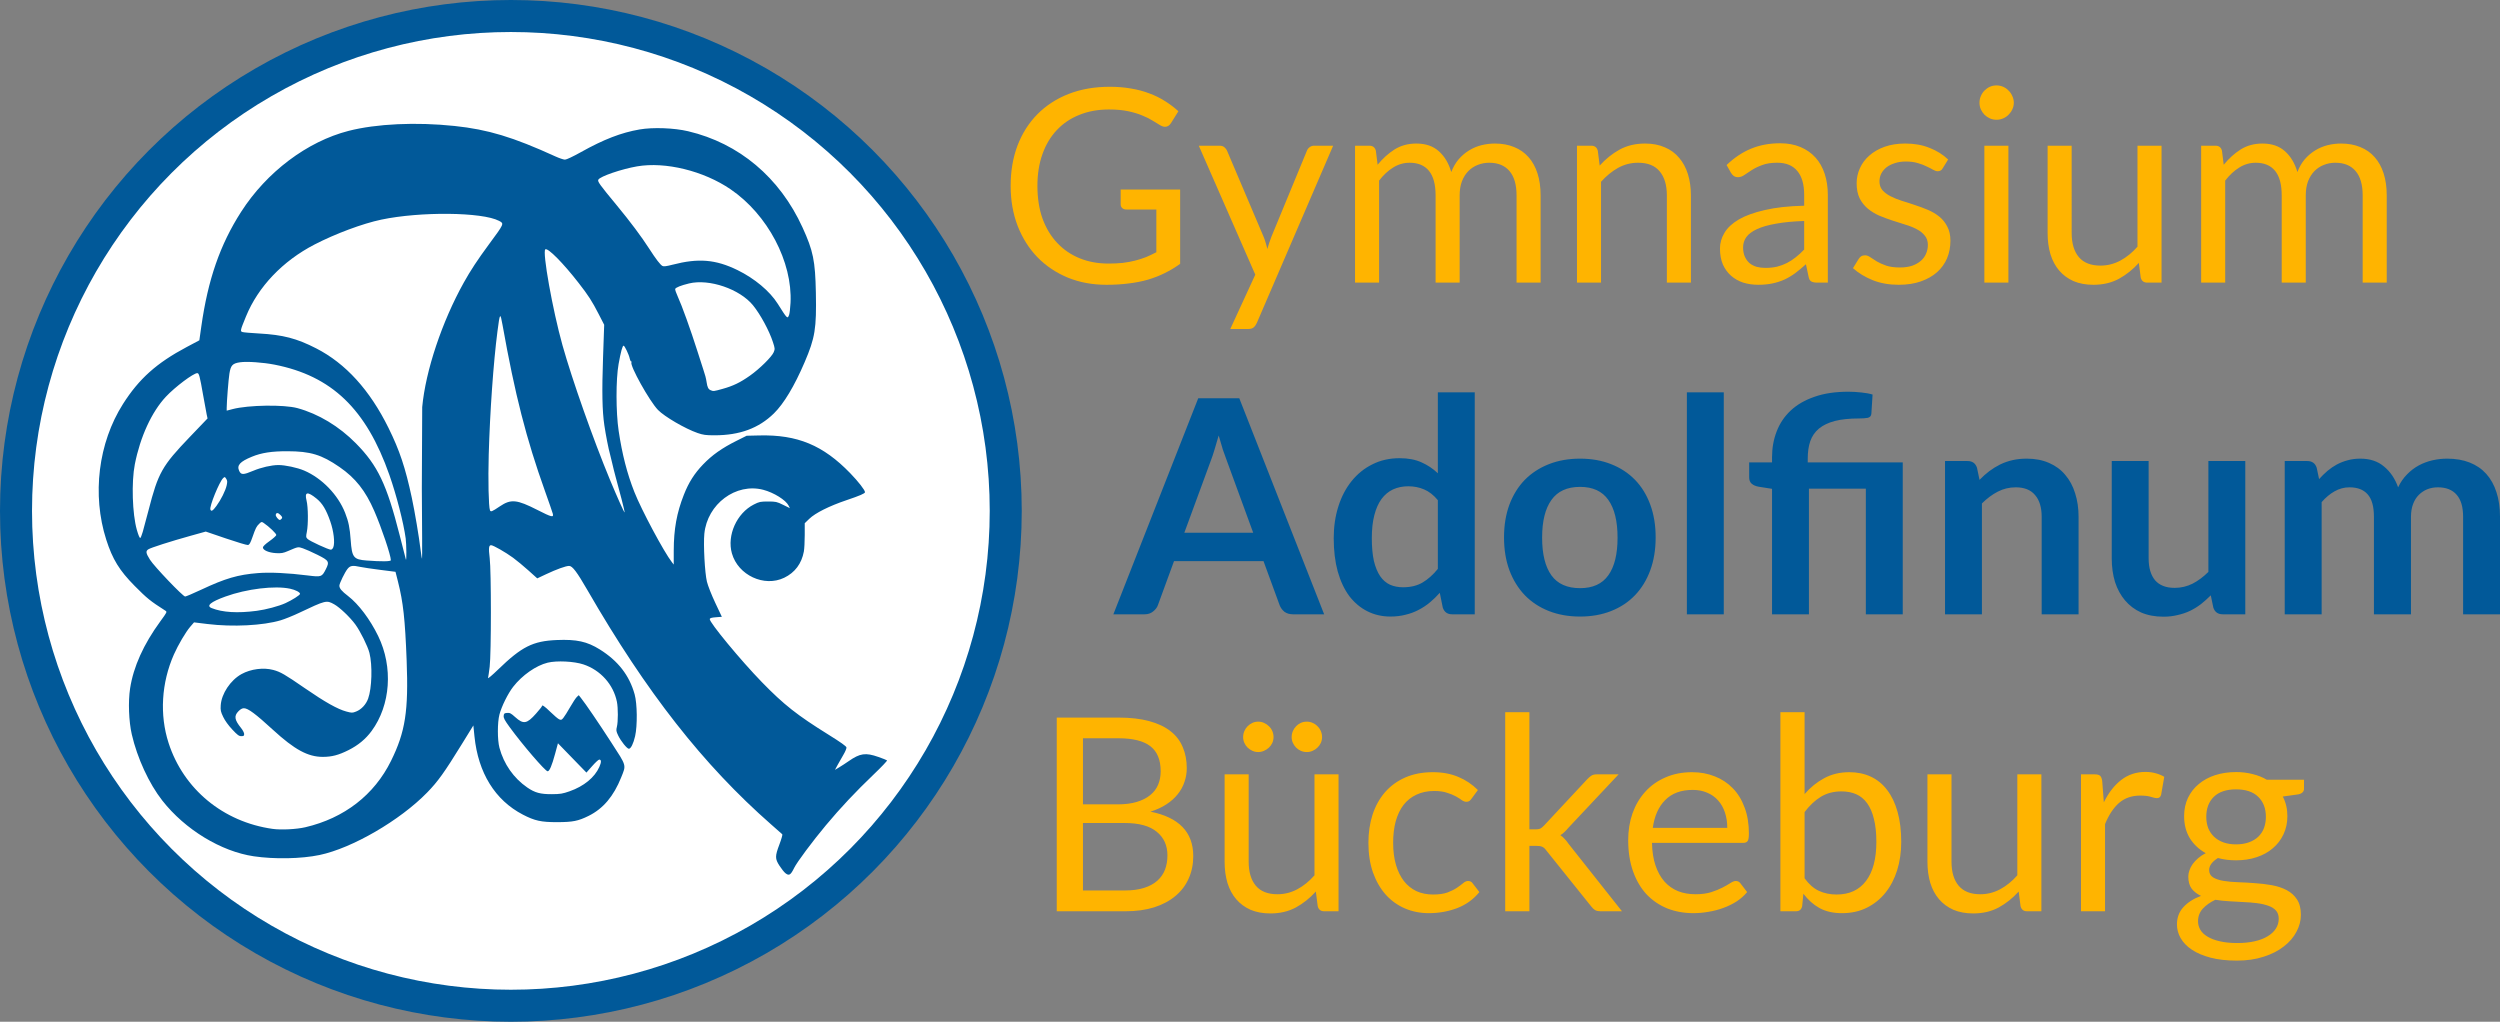 <?xml version="1.0" encoding="UTF-8" standalone="no"?>
<svg
   xmlns:dc="http://purl.org/dc/elements/1.1/"
   xmlns:cc="http://creativecommons.org/ns#"
   xmlns:rdf="http://www.w3.org/1999/02/22-rdf-syntax-ns#"
   xmlns:svg="http://www.w3.org/2000/svg"
   xmlns="http://www.w3.org/2000/svg"
   xmlns:xlink="http://www.w3.org/1999/xlink"
   xmlns:sodipodi="http://sodipodi.sourceforge.net/DTD/sodipodi-0.dtd"
   xmlns:inkscape="http://www.inkscape.org/namespaces/inkscape"
   width="2342.869"
   height="957.526"
   version="1.1"
   id="svg26"
   sodipodi:docname="logo_adolfinum_variante.svg"
   inkscape:version="1.0.2-2 (e86c870879, 2021-01-15)">
  <rect width="100%" height="100%" fill="#808080" stroke="none"/>
  <sodipodi:namedview
     pagecolor="#ffffff"
     bordercolor="#666666"
     borderopacity="1"
     objecttolerance="10"
     gridtolerance="10"
     guidetolerance="10"
     inkscape:pageopacity="0"
     inkscape:pageshadow="2"
     inkscape:window-width="1600"
     inkscape:window-height="847"
     id="namedview28"
     showgrid="false"
     inkscape:zoom="0.17727627"
     inkscape:cx="1102.7822"
     inkscape:cy="492.23054"
     inkscape:window-x="-8"
     inkscape:window-y="-8"
     inkscape:window-maximized="1"
     inkscape:current-layer="svg26"
     fit-margin-top="0"
     fit-margin-left="0"
     fit-margin-right="0"
     fit-margin-bottom="0"
     inkscape:document-rotation="0" />
  <defs
     id="defs6">
    <filter
       id="A"
       x="-0.008"
       width="1.015"
       y="-0.008"
       height="1.015"
       color-interpolation-filters="sRGB">
      <feGaussianBlur
         stdDeviation="3.36"
         id="feGaussianBlur2" />
    </filter>
    <path
       id="B"
       d="M 1418.225,293.486 V 165.173 h 13.427 q 4.813,0 6.08,4.687 l 1.647,13.173 q 7.093,-8.74 15.833,-14.313 8.867,-5.573 20.52,-5.573 13.047,0 21.027,7.22 8.107,7.22 11.653,19.507 2.66,-6.967 6.967,-12.033 4.433,-5.067 9.88,-8.36 5.447,-3.293 11.527,-4.813 6.207,-1.52 12.54,-1.52 10.133,0 17.987,3.293 7.98,3.167 13.427,9.373 5.573,6.207 8.487,15.327 2.913,8.993 2.913,20.647 v 81.7 h -22.547 v -81.7 q 0,-15.073 -6.587,-22.8 -6.587,-7.853 -19.127,-7.853 -5.573,0 -10.64,2.027 -4.94,1.9 -8.74,5.7 -3.8,3.8 -6.08,9.627 -2.153,5.7 -2.153,13.3 v 81.7 h -22.547 v -81.7 q 0,-15.453 -6.207,-23.053 -6.207,-7.6 -18.113,-7.6 -8.36,0 -15.58,4.56 -7.093,4.433 -13.047,12.16 v 95.633 z" />
  </defs>
  <path
     d="m 1240.931,575.698 h -29.12 q -4.9,0 -8.12,-2.38 -3.08,-2.52 -4.48,-6.16 l -15.12,-41.3 h -83.86 l -15.12,41.3 q -1.12,3.22 -4.48,5.88 -3.22,2.66 -7.98,2.66 h -29.26 l 79.52,-202.44 h 38.5 z m -131.04,-76.44 h 64.54 l -24.64,-67.34 q -1.68,-4.48 -3.78,-10.5 -1.96,-6.16 -3.92,-13.3 -1.96,7.14 -3.92,13.3 -1.82,6.16 -3.64,10.78 z m 251.019,76.44 q -6.72,0 -8.82,-6.3 l -2.8,-13.86 q -4.48,5.04 -9.38,9.1 -4.9,4.06 -10.64,7 -5.6,2.94 -12.18,4.48 -6.44,1.68 -14,1.68 -11.76,0 -21.56,-4.9 -9.8,-4.9 -16.94,-14.14 -7,-9.38 -10.92,-23.1 -3.78,-13.72 -3.78,-31.36 0,-15.96 4.34,-29.68 4.34,-13.72 12.46,-23.8 8.12,-10.08 19.46,-15.68 11.34,-5.74 25.48,-5.74 12.04,0 20.58,3.92 8.54,3.78 15.26,10.22 v -75.88 h 34.58 v 208.04 z m -46.06,-25.34 q 10.78,0 18.34,-4.48 7.56,-4.48 14.28,-12.74 v -64.4 q -5.88,-7.14 -12.88,-10.08 -6.86,-2.94 -14.84,-2.94 -7.84,0 -14.28,2.94 -6.3,2.94 -10.78,8.96 -4.34,5.88 -6.72,15.12 -2.38,9.1 -2.38,21.56 0,12.6 1.96,21.42 2.1,8.68 5.88,14.28 3.78,5.46 9.24,7.98 5.46,2.38 12.18,2.38 z m 165.9,-120.54 q 16.1,0 29.12,5.18 13.16,5.18 22.4,14.7 9.24,9.52 14.28,23.24 5.04,13.72 5.04,30.66 0,17.08 -5.04,30.8 -5.04,13.72 -14.28,23.38 -9.24,9.66 -22.4,14.84 -13.02,5.18 -29.12,5.18 -16.1,0 -29.26,-5.18 -13.16,-5.18 -22.54,-14.84 -9.24,-9.66 -14.42,-23.38 -5.04,-13.72 -5.04,-30.8 0,-16.94 5.04,-30.66 5.18,-13.72 14.42,-23.24 9.38,-9.52 22.54,-14.7 13.16,-5.18 29.26,-5.18 z m 0,121.38 q 17.92,0 26.46,-12.04 8.68,-12.04 8.68,-35.28 0,-23.24 -8.68,-35.42 -8.54,-12.18 -26.46,-12.18 -18.2,0 -26.88,12.32 -8.68,12.18 -8.68,35.28 0,23.1 8.68,35.28 8.68,12.04 26.88,12.04 z m 134.68,-183.54 v 208.04 h -34.58 v -208.04 z m 45.22,208.04 v -117.6 l -12.46,-1.96 q -4.06,-0.7 -6.58,-2.8 -2.38,-2.1 -2.38,-5.88 v -14.14 h 21.42 v -4.62 q 0,-13.16 4.34,-24.36 4.34,-11.34 13.16,-19.6 8.82,-8.26 22.26,-12.88 13.44,-4.76 31.78,-4.76 5.88,0 12.04,0.7 6.16,0.56 10.64,1.96 l -1.12,17.92 q -0.28,3.22 -3.5,3.92 -3.22,0.56 -7.98,0.56 -13.58,0 -22.82,2.38 -9.1,2.38 -14.84,7.14 -5.6,4.62 -8.12,11.76 -2.38,7 -2.38,16.38 v 3.5 h 89.04 v 142.38 h -34.58 v -117.74 h -53.34 v 117.74 z m 162.12,0 v -143.64 h 21.14 q 6.72,0 8.82,6.3 l 2.38,11.34 q 4.34,-4.48 9.1,-8.12 4.9,-3.64 10.22,-6.3 5.46,-2.66 11.62,-4.06 6.16,-1.4 13.44,-1.4 11.76,0 20.86,4.06 9.1,3.92 15.12,11.2 6.16,7.14 9.24,17.22 3.22,9.94 3.22,21.98 v 91.42 h -34.58 v -91.42 q 0,-13.16 -6.16,-20.3 -6.02,-7.28 -18.2,-7.28 -8.96,0 -16.8,4.06 -7.84,4.06 -14.84,11.06 v 103.88 z m 190.819,-143.64 v 91.28 q 0,13.16 6.02,20.44 6.16,7.14 18.34,7.14 8.96,0 16.8,-3.92 7.84,-4.06 14.84,-11.06 v -103.88 h 34.58 v 143.64 h -21.14 q -6.72,0 -8.82,-6.3 l -2.38,-11.48 q -4.48,4.48 -9.24,8.26 -4.76,3.64 -10.22,6.3 -5.32,2.52 -11.62,3.92 -6.16,1.54 -13.3,1.54 -11.76,0 -20.86,-3.92 -8.96,-4.06 -15.12,-11.34 -6.16,-7.28 -9.38,-17.22 -3.08,-10.08 -3.08,-22.12 v -91.28 z m 127.54,143.64 v -143.64 h 21.14 q 6.72,0 8.82,6.3 l 2.24,10.64 q 3.78,-4.2 7.84,-7.7 4.2,-3.5 8.82,-6.02 4.76,-2.52 10.08,-3.92 5.46,-1.54 11.9,-1.54 13.58,0 22.26,7.42 8.82,7.28 13.16,19.46 3.36,-7.14 8.4,-12.18 5.04,-5.18 11.06,-8.4 6.02,-3.22 12.74,-4.76 6.86,-1.54 13.72,-1.54 11.9,0 21.14,3.64 9.24,3.64 15.54,10.64 6.3,7 9.52,17.08 3.36,10.08 3.36,23.1 v 91.42 h -34.58 v -91.42 q 0,-13.72 -6.02,-20.58 -6.02,-7 -17.64,-7 -5.32,0 -9.94,1.82 -4.48,1.82 -7.98,5.32 -3.36,3.36 -5.32,8.54 -1.96,5.18 -1.96,11.9 v 91.42 h -34.72 v -91.42 q 0,-14.42 -5.88,-21 -5.74,-6.58 -17.08,-6.58 -7.42,0 -14,3.78 -6.44,3.64 -12.04,10.08 v 105.14 z"
     fill="#015999"
     id="path12" />
  <g
     fill="#ffb400"
     id="g22"
     transform="translate(-148.353,-28.623)">
    <path
       d="m 1187.059,275.626 q 7.347,0 13.427,-0.633 6.207,-0.76 11.653,-2.153 5.447,-1.393 10.26,-3.293 4.813,-2.027 9.627,-4.56 V 224.96 h -28.12 q -2.407,0 -3.927,-1.393 -1.393,-1.393 -1.393,-3.42 v -13.933 h 55.733 v 69.667 q -6.84,4.94 -14.313,8.613 -7.347,3.673 -15.833,6.207 -8.36,2.407 -17.987,3.547 -9.627,1.267 -20.9,1.267 -19.76,0 -36.227,-6.713 -16.467,-6.84 -28.373,-19 -11.907,-12.287 -18.62,-29.387 -6.587,-17.1 -6.587,-37.62 0,-20.773 6.46,-37.873 6.587,-17.1 18.62,-29.26 12.16,-12.287 29.26,-19 17.227,-6.713 38.507,-6.713 10.767,0 20.013,1.647 9.247,1.52 17.1,4.56 7.98,2.913 14.693,7.22 6.713,4.18 12.54,9.5 l -6.967,11.147 q -2.153,3.42 -5.573,3.42 -2.027,0 -4.433,-1.393 -3.167,-1.773 -7.093,-4.307 -3.927,-2.533 -9.627,-4.813 -5.573,-2.407 -13.3,-4.053 -7.6,-1.647 -18.113,-1.647 -15.327,0 -27.74,5.067 -12.413,4.94 -21.153,14.313 -8.74,9.247 -13.427,22.547 -4.687,13.173 -4.687,29.64 0,17.227 4.813,30.78 4.94,13.427 13.807,22.8 8.867,9.373 21.027,14.313 12.16,4.94 26.853,4.94 z m 139.08,55.733 q -1.14,2.533 -2.913,4.053 -1.647,1.52 -5.193,1.52 h -16.72 l 23.433,-50.92 -52.947,-120.84 h 19.507 q 2.913,0 4.56,1.52 1.647,1.393 2.407,3.167 l 34.327,80.813 q 1.14,2.787 1.9,5.573 0.887,2.787 1.52,5.7 0.887,-2.913 1.773,-5.7 0.887,-2.787 2.027,-5.7 l 33.313,-80.687 q 0.76,-2.027 2.533,-3.293 1.9,-1.393 4.053,-1.393 h 17.987 z"
       id="path14" />
    <use
       xlink:href="#B"
       id="use16"
       x="0"
       y="0"
       width="100%"
       height="100%" />
    <path
       d="M 1626.212,293.486 V 165.173 h 13.427 q 4.813,0 6.08,4.687 l 1.773,13.933 q 8.36,-9.247 18.62,-14.947 10.387,-5.7 23.94,-5.7 10.513,0 18.493,3.547 8.107,3.42 13.427,9.88 5.447,6.333 8.233,15.327 2.787,8.993 2.787,19.887 v 81.7 h -22.547 v -81.7 q 0,-14.567 -6.713,-22.547 -6.587,-8.107 -20.267,-8.107 -10.007,0 -18.747,4.813 -8.613,4.813 -15.96,13.047 v 94.493 z m 235.092,0 h -10.007 q -3.293,0 -5.32,-1.013 -2.027,-1.013 -2.66,-4.307 l -2.533,-11.907 q -5.067,4.56 -9.88,8.233 -4.813,3.547 -10.133,6.08 -5.32,2.407 -11.4,3.673 -5.953,1.267 -13.3,1.267 -7.473,0 -14.06,-2.027 -6.46,-2.153 -11.273,-6.333 -4.813,-4.18 -7.727,-10.513 -2.787,-6.46 -2.787,-15.2 0,-7.6 4.18,-14.567 4.18,-7.093 13.427,-12.54 9.373,-5.447 24.447,-8.867 15.073,-3.547 36.86,-4.053 v -10.007 q 0,-14.947 -6.46,-22.547 -6.333,-7.727 -18.873,-7.727 -8.233,0 -13.933,2.153 -5.573,2.027 -9.753,4.687 -4.053,2.533 -7.093,4.687 -2.913,2.027 -5.827,2.027 -2.28,0 -4.053,-1.14 -1.647,-1.267 -2.66,-3.04 l -4.053,-7.22 q 10.64,-10.26 22.927,-15.327 12.287,-5.067 27.233,-5.067 10.767,0 19.127,3.547 8.36,3.547 14.06,9.88 5.7,6.333 8.613,15.327 2.913,8.993 2.913,19.76 z m -58.52,-13.807 q 5.953,0 10.893,-1.14 4.94,-1.267 9.247,-3.42 4.433,-2.28 8.36,-5.447 4.053,-3.167 7.853,-7.22 v -26.727 q -15.58,0.507 -26.473,2.533 -10.893,1.9 -17.733,5.067 -6.84,3.167 -10.007,7.473 -3.04,4.307 -3.04,9.627 0,5.067 1.647,8.74 1.647,3.673 4.433,6.08 2.787,2.28 6.587,3.42 3.8,1.013 8.233,1.013 z m 166.187,-93.353 q -1.52,2.787 -4.687,2.787 -1.9,0 -4.307,-1.393 -2.407,-1.393 -5.953,-3.04 -3.42,-1.773 -8.233,-3.167 -4.813,-1.52 -11.4,-1.52 -5.7,0 -10.26,1.52 -4.56,1.393 -7.853,3.927 -3.167,2.533 -4.94,5.953 -1.647,3.293 -1.647,7.22 0,4.94 2.787,8.233 2.913,3.293 7.6,5.7 4.687,2.407 10.64,4.307 5.953,1.773 12.16,3.927 6.333,2.027 12.287,4.56 5.953,2.533 10.64,6.333 4.687,3.8 7.473,9.373 2.913,5.447 2.913,13.173 0,8.867 -3.167,16.467 -3.167,7.473 -9.373,13.047 -6.207,5.447 -15.2,8.613 -8.993,3.167 -20.773,3.167 -13.427,0 -24.32,-4.307 -10.893,-4.433 -18.493,-11.273 l 5.32,-8.613 q 1.013,-1.647 2.407,-2.533 1.393,-0.887 3.673,-0.887 2.28,0 4.813,1.773 2.533,1.773 6.08,3.927 3.673,2.153 8.74,3.927 5.193,1.773 12.92,1.773 6.587,0 11.527,-1.647 4.94,-1.773 8.233,-4.687 3.293,-2.913 4.813,-6.713 1.647,-3.8 1.647,-8.107 0,-5.32 -2.913,-8.74 -2.787,-3.547 -7.473,-5.953 -4.687,-2.533 -10.767,-4.307 -5.953,-1.9 -12.287,-3.927 -6.207,-2.027 -12.287,-4.56 -5.953,-2.66 -10.64,-6.587 -4.687,-3.927 -7.6,-9.627 -2.787,-5.827 -2.787,-14.06 0,-7.347 3.04,-14.06 3.04,-6.84 8.867,-11.907 5.827,-5.193 14.313,-8.233 8.487,-3.04 19.38,-3.04 12.667,0 22.673,4.053 10.133,3.927 17.48,10.893 z m 61.559,-21.153 v 128.313 h -22.547 V 165.173 Z m 5.067,-40.28 q 0,3.293 -1.393,6.207 -1.267,2.787 -3.547,5.067 -2.153,2.153 -5.067,3.42 -2.913,1.267 -6.207,1.267 -3.293,0 -6.207,-1.267 -2.787,-1.267 -5.067,-3.42 -2.153,-2.28 -3.42,-5.067 -1.267,-2.913 -1.267,-6.207 0,-3.293 1.267,-6.207 1.267,-3.04 3.42,-5.193 2.28,-2.28 5.067,-3.547 2.913,-1.267 6.207,-1.267 3.293,0 6.207,1.267 2.913,1.267 5.067,3.547 2.28,2.153 3.547,5.193 1.393,2.913 1.393,6.207 z m 54.213,40.28 V 247 q 0,14.567 6.713,22.547 6.713,7.98 20.267,7.98 9.88,0 18.62,-4.687 8.74,-4.687 16.087,-13.047 v -94.62 h 22.547 v 128.313 h -13.427 q -4.813,0 -6.08,-4.687 l -1.773,-13.807 q -8.36,9.247 -18.747,14.947 -10.387,5.573 -23.813,5.573 -10.513,0 -18.62,-3.42 -7.98,-3.547 -13.427,-9.88 -5.447,-6.333 -8.233,-15.327 -2.66,-8.993 -2.66,-19.887 v -81.827 z"
       id="path18" />
    <use
       xlink:href="#B"
       x="792.931"
       id="use20"
       y="0"
       width="100%"
       height="100%" />
  </g>
  <path
     d="m 990.32,854.003 v -181.513 h 57.887 q 16.72,0 28.753,3.293 12.16,3.293 19.887,9.373 7.853,6.08 11.527,14.947 3.8,8.74 3.8,19.76 0,6.713 -2.153,12.92 -2.027,6.207 -6.333,11.527 -4.18,5.32 -10.64,9.5 -6.333,4.18 -14.947,6.84 19.887,3.927 30.02,14.313 10.133,10.387 10.133,27.36 0,11.527 -4.307,21.027 -4.18,9.5 -12.413,16.34 -8.107,6.84 -20.013,10.64 -11.78,3.673 -26.98,3.673 z m 24.573,-82.713 v 63.207 h 39.267 q 10.513,0 17.987,-2.407 7.6,-2.407 12.413,-6.713 4.94,-4.433 7.22,-10.387 2.28,-6.08 2.28,-13.3 0,-14.06 -10.007,-22.167 -9.88,-8.233 -30.02,-8.233 z m 0,-17.48 h 32.427 q 10.387,0 17.987,-2.28 7.6,-2.28 12.54,-6.333 5.067,-4.053 7.473,-9.753 2.407,-5.827 2.407,-12.667 0,-15.96 -9.627,-23.433 -9.627,-7.473 -29.893,-7.473 h -33.313 z m 155.293,-28.12 v 81.827 q 0,14.567 6.713,22.547 6.713,7.98 20.267,7.98 9.88,0 18.62,-4.687 8.74,-4.687 16.087,-13.047 v -94.62 h 22.547 v 128.313 h -13.427 q -4.813,0 -6.08,-4.687 l -1.773,-13.807 q -8.36,9.247 -18.747,14.947 -10.387,5.573 -23.813,5.573 -10.513,0 -18.62,-3.42 -7.98,-3.547 -13.427,-9.88 -5.447,-6.333 -8.233,-15.327 -2.66,-8.993 -2.66,-19.887 v -81.827 z m 23.307,-34.96 q 0,2.913 -1.14,5.447 -1.14,2.533 -3.167,4.433 -2.027,1.9 -4.687,3.04 -2.533,1.14 -5.447,1.14 -2.787,0 -5.32,-1.14 -2.533,-1.14 -4.56,-3.04 -1.9,-1.9 -3.04,-4.433 -1.14,-2.533 -1.14,-5.447 0,-2.913 1.14,-5.573 1.14,-2.66 3.04,-4.56 2.027,-2.027 4.56,-3.167 2.533,-1.14 5.32,-1.14 2.913,0 5.447,1.14 2.66,1.14 4.687,3.167 2.027,1.9 3.167,4.56 1.14,2.66 1.14,5.573 z m 45.473,0 q 0,2.913 -1.14,5.447 -1.14,2.533 -3.167,4.433 -1.9,1.9 -4.56,3.04 -2.533,1.14 -5.447,1.14 -2.913,0 -5.573,-1.14 -2.533,-1.14 -4.433,-3.04 -1.9,-1.9 -3.04,-4.433 -1.14,-2.533 -1.14,-5.447 0,-2.913 1.14,-5.573 1.14,-2.66 3.04,-4.56 1.9,-2.027 4.433,-3.167 2.66,-1.14 5.573,-1.14 2.913,0 5.447,1.14 2.66,1.14 4.56,3.167 2.027,1.9 3.167,4.56 1.14,2.66 1.14,5.573 z m 140.093,57.76 q -1.013,1.393 -2.027,2.153 -1.013,0.76 -2.913,0.76 -1.9,0 -4.18,-1.52 -2.153,-1.647 -5.573,-3.547 -3.42,-1.9 -8.36,-3.42 -4.813,-1.647 -11.907,-1.647 -9.373,0 -16.593,3.42 -7.22,3.293 -12.16,9.627 -4.813,6.333 -7.347,15.327 -2.407,8.993 -2.407,20.14 0,11.653 2.66,20.773 2.66,8.993 7.473,15.2 4.813,6.08 11.653,9.373 6.967,3.167 15.58,3.167 8.233,0 13.553,-1.9 5.32,-2.027 8.867,-4.433 3.547,-2.407 5.827,-4.307 2.28,-2.027 4.56,-2.027 2.913,0 4.307,2.153 l 6.333,8.233 q -8.36,10.26 -20.9,15.073 -12.54,4.687 -26.473,4.687 -12.033,0 -22.42,-4.433 -10.26,-4.433 -17.86,-12.793 -7.6,-8.487 -12.033,-20.773 -4.307,-12.287 -4.307,-27.993 0,-14.313 3.927,-26.473 4.053,-12.16 11.653,-20.9 7.727,-8.867 19,-13.807 11.273,-4.94 25.84,-4.94 13.427,0 23.813,4.433 10.387,4.307 18.367,12.287 z m 54.213,-81.066 v 109.82 h 5.827 q 2.533,0 4.18,-0.633 1.647,-0.76 3.673,-2.913 l 40.533,-43.447 q 1.9,-2.027 3.8,-3.293 1.9,-1.267 5.067,-1.267 h 20.52 l -47.247,50.287 q -1.773,2.153 -3.547,3.8 -1.647,1.647 -3.8,2.913 2.28,1.52 4.053,3.547 1.9,1.9 3.547,4.433 l 50.16,63.333 h -20.267 q -2.787,0 -4.813,-1.013 -1.9,-1.14 -3.673,-3.42 l -42.18,-52.567 q -1.9,-2.66 -3.8,-3.42 -1.9,-0.887 -5.7,-0.887 h -6.333 v 61.307 h -22.673 v -186.58 z m 152.506,56.24 q 11.527,0 21.28,3.927 9.753,3.8 16.847,11.147 7.093,7.22 11.02,17.987 4.053,10.64 4.053,24.32 0,5.32 -1.14,7.093 -1.14,1.773 -4.307,1.773 h -85.373 q 0.253,12.16 3.293,21.153 3.04,8.993 8.36,15.073 5.32,5.953 12.667,8.993 7.347,2.913 16.467,2.913 8.487,0 14.567,-1.9 6.207,-2.027 10.64,-4.307 4.433,-2.28 7.347,-4.18 3.04,-2.027 5.193,-2.027 2.787,0 4.307,2.153 l 6.333,8.233 q -4.18,5.067 -10.007,8.867 -5.827,3.673 -12.54,6.08 -6.587,2.407 -13.68,3.547 -7.093,1.267 -14.06,1.267 -13.3,0 -24.573,-4.433 -11.147,-4.56 -19.38,-13.173 -8.107,-8.74 -12.667,-21.533 -4.56,-12.793 -4.56,-29.387 0,-13.427 4.053,-25.08 4.18,-11.653 11.907,-20.14 7.727,-8.613 18.873,-13.427 11.147,-4.94 25.08,-4.94 z m 0.507,16.593 q -16.34,0 -25.713,9.5 -9.373,9.373 -11.653,26.093 h 69.793 q 0,-7.853 -2.153,-14.313 -2.153,-6.587 -6.333,-11.273 -4.18,-4.813 -10.26,-7.347 -5.953,-2.66 -13.68,-2.66 z m 82.206,113.746 v -186.58 h 22.673 v 76.76 q 7.98,-9.247 18.24,-14.82 10.387,-5.7 23.687,-5.7 11.147,0 20.14,4.18 8.993,4.18 15.327,12.54 6.333,8.233 9.753,20.52 3.42,12.16 3.42,28.12 0,14.187 -3.8,26.473 -3.8,12.16 -11.02,21.153 -7.093,8.867 -17.48,14.06 -10.26,5.067 -23.18,5.067 -12.413,0 -21.153,-4.813 -8.613,-4.813 -15.073,-13.427 l -1.14,11.653 q -1.013,4.813 -5.827,4.813 z m 57.253,-112.353 q -11.02,0 -19.38,5.067 -8.233,5.067 -15.2,14.313 v 62.067 q 6.08,8.36 13.427,11.78 7.473,3.42 16.593,3.42 17.987,0 27.613,-12.793 9.627,-12.793 9.627,-36.48 0,-12.54 -2.28,-21.533 -2.153,-8.993 -6.333,-14.693 -4.18,-5.827 -10.26,-8.487 -6.08,-2.66 -13.807,-2.66 z m 103.106,-15.96 v 81.827 q 0,14.567 6.713,22.547 6.713,7.98 20.267,7.98 9.88,0 18.62,-4.687 8.74,-4.687 16.087,-13.047 v -94.62 h 22.547 v 128.313 h -13.427 q -4.813,0 -6.08,-4.687 l -1.773,-13.807 q -8.36,9.247 -18.747,14.947 -10.387,5.573 -23.813,5.573 -10.513,0 -18.62,-3.42 -7.98,-3.547 -13.427,-9.88 -5.447,-6.333 -8.233,-15.327 -2.66,-8.993 -2.66,-19.887 v -81.827 z m 121.346,128.313 v -128.313 h 12.92 q 3.673,0 5.067,1.393 1.393,1.393 1.9,4.813 l 1.52,20.013 q 6.587,-13.427 16.213,-20.9 9.753,-7.6 22.8,-7.6 5.32,0 9.627,1.267 4.307,1.14 7.98,3.293 l -2.913,16.847 q -0.887,3.167 -3.927,3.167 -1.773,0 -5.447,-1.14 -3.673,-1.267 -10.26,-1.267 -11.78,0 -19.76,6.84 -7.853,6.84 -13.173,19.887 v 81.7 z m 145.287,-130.466 q 8.36,0 15.58,1.9 7.347,1.773 13.3,5.32 h 34.833 v 8.36 q 0,4.18 -5.32,5.32 l -14.567,2.027 q 4.307,8.233 4.307,18.367 0,9.373 -3.673,17.1 -3.547,7.6 -10.007,13.047 -6.333,5.447 -15.2,8.36 -8.74,2.913 -19.253,2.913 -8.993,0 -16.973,-2.153 -4.053,2.533 -6.207,5.447 -2.027,2.913 -2.027,5.7 0,4.56 3.673,6.967 3.673,2.28 9.753,3.293 6.08,1.013 13.807,1.267 7.727,0.253 15.707,0.887 8.107,0.507 15.833,1.9 7.727,1.393 13.807,4.56 6.08,3.167 9.753,8.74 3.673,5.573 3.673,14.44 0,8.233 -4.18,15.96 -4.053,7.727 -11.78,13.68 -7.727,6.08 -18.873,9.627 -11.147,3.673 -25.207,3.673 -14.06,0 -24.7,-2.787 -10.513,-2.787 -17.48,-7.473 -6.967,-4.687 -10.513,-10.893 -3.42,-6.08 -3.42,-12.793 0,-9.5 5.953,-16.087 6.08,-6.713 16.593,-10.64 -5.447,-2.533 -8.74,-6.713 -3.167,-4.307 -3.167,-11.4 0,-2.787 1.013,-5.7 1.013,-3.04 3.04,-5.953 2.153,-2.913 5.193,-5.573 3.04,-2.66 7.093,-4.687 -9.5,-5.32 -14.947,-14.06 -5.32,-8.867 -5.32,-20.647 0,-9.373 3.547,-16.973 3.673,-7.727 10.133,-13.047 6.46,-5.447 15.327,-8.36 8.993,-2.913 19.633,-2.913 z m 40.027,137.433 q 0,-4.813 -2.66,-7.727 -2.66,-2.913 -7.22,-4.433 -4.56,-1.647 -10.513,-2.407 -5.953,-0.76 -12.54,-1.013 -6.587,-0.38 -13.427,-0.76 -6.84,-0.38 -13.047,-1.393 -7.22,3.42 -11.78,8.36 -4.433,4.94 -4.433,11.78 0,4.307 2.153,7.98 2.28,3.8 6.84,6.46 4.56,2.787 11.4,4.307 6.967,1.647 16.34,1.647 9.12,0 16.34,-1.647 7.22,-1.647 12.16,-4.687 5.067,-3.04 7.727,-7.22 2.66,-4.18 2.66,-9.247 z m -40.027,-69.667 q 6.84,0 12.033,-1.9 5.32,-1.9 8.867,-5.32 3.547,-3.42 5.32,-8.107 1.773,-4.813 1.773,-10.513 0,-11.78 -7.22,-18.747 -7.093,-6.967 -20.773,-6.967 -13.553,0 -20.773,6.967 -7.093,6.967 -7.093,18.747 0,5.7 1.773,10.513 1.9,4.687 5.447,8.107 3.547,3.42 8.74,5.32 5.193,1.9 11.907,1.9 z"
     fill="#ffb400"
     id="path24" />
  <circle
     style="fill:#ffffff;fill-opacity:1;stroke:#015999;stroke-width:30;stroke-miterlimit:4;stroke-dasharray:none;stroke-opacity:1"
     id="path1468"
     cx="478.763"
     cy="478.763"
     r="463.763" />
  <path
     d="m 735.931,818.191 c -1.153,-0.936 -3.596,-4.018 -5.43,-6.849 -4.265,-6.588 -4.268,-8.904 -0.029,-20.125 1.816,-4.809 3.014,-9.019 2.659,-9.356 -0.354,-0.337 -5.062,-4.492 -10.464,-9.233 C 659.1,716.83 605.75,648.782 550.546,553.086 c -9.887,-17.139 -14.123,-22.744 -17.189,-22.744 -3.049,0 -11.761,3.146 -21.755,7.857 l -8.121,3.827 -8.246,-7.412 c -4.535,-4.076 -11.007,-9.434 -14.383,-11.905 -7.054,-5.165 -18.583,-11.749 -20.607,-11.769 -2.179,-0.022 -2.481,2.694 -1.332,11.996 1.512,12.233 1.499,89.615 -0.018,101.955 -0.599,4.875 -1.291,9.603 -1.538,10.507 -0.247,0.904 3.99,-2.66 9.417,-7.918 22.179,-21.492 32.602,-26.736 54.997,-27.673 18.547,-0.775 28.383,1.371 40.285,8.794 17.165,10.705 27.745,24.324 32.693,42.086 2.462,8.838 2.696,29.315 0.448,39.215 -1.568,6.904 -3.992,11.81 -5.835,11.81 -1.736,0 -7.529,-7.163 -9.989,-12.351 -1.95,-4.111 -2.065,-4.887 -1.237,-8.285 1.176,-4.815 1.178,-17.667 0.003,-23.431 -3.293,-16.177 -15.36,-29.641 -31.349,-34.978 -8.766,-2.926 -24.962,-3.721 -33.523,-1.645 -10.861,2.634 -23.951,11.793 -32.384,22.66 -4.895,6.308 -10.863,18.376 -12.832,25.952 -1.952,7.506 -1.953,23.772 -0.003,31.091 4.072,15.28 13.302,28.478 26.066,37.27 7.159,4.932 12.364,6.341 23.151,6.269 7.853,-0.053 9.966,-0.399 16.561,-2.714 13.374,-4.695 23.424,-12.921 27.829,-22.776 2.041,-4.565 2.003,-6.931 -0.107,-6.931 -0.653,0 -3.615,2.745 -6.583,6.099 l -5.396,6.099 -13.338,-13.74 -13.338,-13.74 -2.7,9.962 c -2.989,11.028 -5.238,16.293 -6.961,16.293 -2.177,0 -23.54,-24.829 -35.591,-41.365 -4.665,-6.4 -5.798,-8.531 -5.614,-10.552 0.206,-2.249 0.564,-2.561 3.203,-2.788 2.559,-0.221 3.612,0.323 7.593,3.916 7.723,6.971 10.938,6.429 19.545,-3.3 3.018,-3.411 5.488,-6.502 5.488,-6.869 0,-1.743 2.363,-0.169 7.924,5.28 3.337,3.271 7.014,6.391 8.17,6.935 1.869,0.878 2.311,0.737 3.985,-1.271 1.036,-1.242 3.898,-5.787 6.359,-10.1 2.462,-4.313 5.29,-8.598 6.284,-9.524 l 1.808,-1.684 2.01,2.528 c 4.457,5.605 16.319,23.014 28.453,41.762 14.617,22.584 14.096,20.756 9.319,32.713 -7.083,17.726 -16.918,29.353 -30.533,36.101 -9.784,4.849 -14.773,5.845 -29.46,5.882 -15.028,0.038 -21.022,-1.277 -32.148,-7.055 -26.047,-13.528 -41.893,-39.124 -45.364,-73.274 l -1.047,-10.296 -10.796,17.508 c -16.421,26.632 -22.413,34.993 -32.49,45.334 -25.488,26.157 -70.202,52.128 -100.817,58.559 -17.083,3.588 -42.184,4.083 -61.645,1.215 -30.72,-4.527 -64.455,-25.072 -85.738,-52.217 -12.446,-15.873 -23.508,-39.859 -28.615,-62.047 -2.799,-12.166 -3.482,-30.675 -1.586,-43.025 3.117,-20.306 12.576,-41.3 28.336,-62.895 6.422,-8.8 6.464,-8.89 4.662,-10.041 -14.01,-8.944 -17.096,-11.433 -28.728,-23.18 C 111.91,534.633 105.435,524.103 99.566,505.75 86.109,463.669 92.117,415.019 115.273,378.575 c 15.016,-23.633 31.529,-38.396 59.667,-53.345 l 11.88,-6.312 1.797,-12.683 c 6.274,-44.298 17.566,-76.859 37.351,-107.705 23.934,-37.315 61.894,-65.914 100.722,-75.881 26.008,-6.676 63.315,-8.405 99.296,-4.6 31.33,3.313 54.684,10.368 94.553,28.563 3.601,1.643 7.604,2.992 8.898,2.998 1.41,0.009 7.467,-2.846 15.139,-7.131 21.294,-11.892 37.632,-18.196 54.86,-21.167 12.501,-2.156 32.291,-1.427 45.424,1.674 47.769,11.278 85.791,43.255 107.223,90.174 10.021,21.939 11.91,31.178 12.51,61.193 0.67,33.512 -0.746,42.259 -10.54,65.107 -9.589,22.369 -19.474,38.838 -28.789,47.967 -14.195,13.909 -32.083,20.51 -55.585,20.51 -8.278,0 -10.672,-0.324 -15.983,-2.163 -11.599,-4.016 -31.016,-15.338 -37.083,-21.623 -7.99,-8.276 -26.607,-41.709 -24.855,-44.634 0.265,-0.441 0.132,-0.803 -0.295,-0.803 -0.427,0 -1.022,-1.235 -1.324,-2.743 -0.72,-3.605 -4.737,-12.029 -5.735,-12.029 -1.065,0 -2.619,5.719 -4.704,17.305 -2.572,14.303 -2.542,45.089 0.062,62.469 3.317,22.14 7.917,40.041 14.725,57.31 6.659,16.887 27.649,56.143 35.258,65.939 l 1.64,2.11 0.018,-12.977 c 0.028,-20.197 2.785,-35.437 9.489,-52.447 4.542,-11.526 9.825,-19.869 17.943,-28.336 8.467,-8.83 17.695,-15.355 31.414,-22.209 l 9.502,-4.748 11.866,-0.283 c 35.672,-0.851 59.745,9.136 85.108,35.311 7.64,7.884 13.908,15.932 13.908,17.857 0,1.201 -4.653,3.214 -17.399,7.527 -16.09,5.445 -29.211,12.016 -34.806,17.435 l -4.26,4.126 v 11.027 c 0,6.065 -0.367,13.023 -0.816,15.462 -2.089,11.359 -8.382,19.779 -18.402,24.615 -18.752,9.053 -43.231,-2.353 -49.041,-22.852 -4.781,-16.867 4.534,-37.655 20.507,-45.768 5.139,-2.61 6.179,-2.83 13.364,-2.83 7.297,0 8.194,0.198 14.134,3.124 l 6.342,3.124 -1.21,-2.415 c -2.609,-5.204 -13.825,-12.201 -23.716,-14.795 -25.666,-6.731 -52.522,13.297 -55.249,41.2 -0.996,10.19 0.441,36.839 2.422,44.917 0.94,3.833 4.304,12.359 7.817,19.813 l 6.169,13.084 -5.547,0.422 c -4.073,0.31 -5.609,0.761 -5.781,1.698 -0.54,2.938 29.163,38.877 48.843,59.1 20.617,21.184 32.934,30.897 62.527,49.304 11.433,7.111 16.581,10.776 16.742,11.92 0.129,0.908 -1.125,3.93 -2.787,6.717 -1.662,2.786 -4.137,7.137 -5.501,9.669 l -2.479,4.604 4.039,-2.419 c 2.221,-1.33 6.175,-3.904 8.786,-5.72 10.723,-7.456 15.815,-8.175 27.89,-3.938 4.104,1.44 7.744,2.889 8.088,3.22 0.344,0.331 -5.305,6.266 -12.555,13.189 -16.866,16.105 -31.071,31.218 -44.814,47.674 -12.473,14.936 -27.088,34.578 -29.668,39.869 -3.332,6.835 -4.825,7.702 -8.347,4.846 z M 286.164,775.24 c 36.445,-8.526 64.546,-30.286 80.277,-62.161 13.443,-27.238 16.477,-46.725 14.652,-94.101 -1.499,-38.916 -3.211,-54.479 -8.135,-73.959 l -2.314,-9.154 -14.326,-1.82 c -7.879,-1.001 -16.242,-2.244 -18.585,-2.762 -7.284,-1.612 -9.484,-1.281 -12.005,1.801 -2.509,3.067 -7.737,13.809 -7.692,15.804 0.058,2.595 2.148,5.074 8.154,9.676 9.822,7.525 20.624,21.878 28.208,37.481 14.159,29.131 11.69,64.735 -6.175,89.03 -5.545,7.541 -12.57,13.356 -21.624,17.899 -9.293,4.664 -15.64,6.329 -24.115,6.329 -13.94,0 -26.446,-6.793 -46.671,-25.35 -16.374,-15.024 -23.39,-20.235 -27.247,-20.235 -1.612,0 -3.272,0.924 -5.159,2.871 -4.242,4.375 -3.656,8.055 2.487,15.64 1.603,1.979 2.914,4.512 2.914,5.629 0,1.728 -0.397,2.031 -2.654,2.031 -2.227,0 -3.594,-1.005 -8.505,-6.256 -3.665,-3.918 -6.838,-8.323 -8.491,-11.787 -2.317,-4.855 -2.599,-6.179 -2.309,-10.839 0.677,-10.883 9.151,-23.606 19.52,-29.308 8.687,-4.777 20.554,-6.321 29.695,-3.865 6.818,1.831 10.822,4.148 29.768,17.215 18.78,12.952 30.584,19.576 38.803,21.773 5.103,1.364 5.604,1.364 9.095,-0.012 4.939,-1.945 9.262,-6.581 11.249,-12.062 3.543,-9.77 4.165,-31.302 1.238,-42.894 -1.556,-6.166 -8.492,-20.18 -13.149,-26.571 -4.95,-6.792 -14.682,-16.078 -19.865,-18.954 -7.284,-4.042 -7.673,-3.946 -33.359,8.22 -5.461,2.587 -13.027,5.629 -16.813,6.761 -16.524,4.939 -44.912,6.385 -68.553,3.489 l -12.645,-1.549 -3.579,4.145 c -4.144,4.802 -11.331,17.003 -15.282,25.95 -11.718,26.526 -13.516,56.621 -4.96,83.009 14.015,43.221 51.154,73.887 97.392,80.421 8.014,1.133 22.432,0.412 30.76,-1.536 z M 240.575,572.441 c 8.638,-1.134 20.616,-4.332 26.893,-7.181 6.247,-2.835 13.713,-7.584 13.713,-8.721 0,-1.53 -4.232,-3.723 -9.306,-4.82 -14.304,-3.093 -40.707,0.104 -60.662,7.345 -13.857,5.028 -18.198,8.67 -12.889,10.81 10.088,4.067 24.255,4.926 42.25,2.566 z m -52.017,-19.807 c 22.705,-10.656 34.412,-14.08 53.227,-15.566 11.332,-0.895 28.241,-0.09 46.564,2.219 12.799,1.612 13.311,1.439 16.962,-5.756 3.638,-7.167 3.035,-8.199 -7.986,-13.681 -5.055,-2.514 -11.114,-5.211 -13.465,-5.994 -4.629,-1.541 -4.299,-1.602 -14.058,2.588 -4.401,1.889 -6.17,2.199 -11.047,1.931 -6.765,-0.37 -12.354,-2.755 -12.354,-5.27 0,-1.063 2.106,-3.115 6.138,-5.98 3.376,-2.399 6.251,-4.964 6.388,-5.698 0.231,-1.227 -6.714,-7.888 -11.831,-11.347 -1.868,-1.263 -2.104,-1.223 -4.073,0.676 -2.711,2.615 -3.393,3.955 -6.41,12.569 -2.007,5.735 -2.87,7.228 -4.293,7.439 -0.979,0.145 -10.264,-2.631 -20.632,-6.168 l -18.852,-6.432 -14.133,3.934 c -18.874,5.254 -37.438,11.193 -39.706,12.704 -2.602,1.733 -2.315,3.544 1.539,9.71 3.933,6.293 30.903,34.531 32.98,34.531 0.765,0 7.535,-2.884 15.044,-6.408 z m 177.728,-27.634 c 0,-4.584 -8.684,-30.371 -15.542,-46.154 -8.258,-19.003 -17.66,-30.887 -32.562,-41.157 -16.857,-11.618 -27.235,-14.763 -48.868,-14.811 -14.636,-0.033 -24.247,1.444 -33.143,5.092 -11.329,4.646 -14.441,8.098 -12.02,13.333 1.777,3.845 3.811,3.827 13.178,-0.111 7.508,-3.158 16.959,-5.317 23.49,-5.369 6.318,-0.05 17.786,2.403 24.279,5.191 16.607,7.132 31.649,22.661 38.296,39.537 3.232,8.203 4.434,14.061 5.249,25.559 1.157,16.327 2.644,18.242 14.898,19.175 13.978,1.065 22.744,0.955 22.744,-0.286 z m 13.908,-20.407 c -2.037,-14.89 -8.598,-40.424 -15.285,-59.492 -21.676,-61.797 -54.046,-92.861 -107.743,-103.39 -10.679,-2.094 -25.751,-3.132 -32.094,-2.211 -7.214,1.048 -8.837,2.777 -10.106,10.769 -0.859,5.408 -2.502,26.286 -2.518,31.981 l -0.009,2.594 5.585,-1.463 c 14.702,-3.852 48.084,-4.353 60.7,-0.911 19.703,5.375 39.115,17.074 54.86,33.064 20.476,20.793 28.83,38.34 40.949,86.017 l 5.828,22.793 c 0.702,2.176 0.56,-14.424 -0.168,-19.75 z m 15.118,-47.063 0.36,-76.053 c 3.165,-34.04 18.53,-80.023 38.998,-116.715 6.308,-11.307 12.863,-21.279 23.251,-35.37 14.849,-20.141 14.704,-19.809 9.726,-22.429 -15.67,-8.247 -73.754,-8.841 -110.329,-1.128 -17.482,3.686 -43.003,13.197 -62.557,23.315 -29.862,15.451 -52.841,39.564 -64.244,67.418 -5.457,13.328 -5.585,13.913 -3.203,14.633 1.046,0.317 7.978,0.914 15.404,1.326 22.545,1.253 35.283,4.567 53.6,13.947 27.616,14.14 50.216,39.009 67.781,74.582 10.417,21.097 15.819,37.289 21.817,65.386 2.828,13.249 6.777,36.716 8.232,48.914 0.54,4.527 1.15,8.231 1.357,8.231 0.207,0 0.12,-29.726 -0.194,-66.057 z m -82.933,55.294 c 1.611,-4.25 0.34,-15.044 -2.846,-24.168 -3.863,-11.065 -7.349,-16.875 -12.787,-21.314 -8.664,-7.073 -11.557,-6.5 -9.444,1.869 1.512,5.991 1.656,22.245 0.258,29.227 -0.915,4.567 -0.866,5.043 0.68,6.638 1.842,1.901 19.506,10.051 21.806,10.062 0.83,0.005 1.829,-0.989 2.332,-2.314 z M 133.791,498.385 c 0.937,-3.183 3.386,-12.327 5.443,-20.32 9.016,-35.05 12.561,-41.343 38.604,-68.531 l 16.662,-17.395 -0.813,-3.743 c -0.447,-2.059 -1.935,-10.15 -3.306,-17.982 -3.198,-18.264 -3.854,-20.727 -5.516,-20.727 -3.608,0 -20.801,12.914 -29.385,22.073 -13.305,14.195 -24.078,37.619 -29.128,63.329 -3.273,16.662 -2.348,46.647 1.897,61.485 1.42,4.966 2.529,7.598 3.2,7.598 0.352,0 1.406,-2.604 2.343,-5.787 z m 130.177,-12.328 c 0.802,-0.997 0.583,-1.651 -1.15,-3.439 -2.268,-2.34 -3.974,-2.405 -4.395,-0.166 -0.256,1.364 2.499,4.836 3.837,4.836 0.395,0 1.164,-0.554 1.708,-1.231 z m 254.141,-4.467 c -0.311,-1.277 -3.624,-10.869 -7.364,-21.315 -17.526,-48.957 -28.198,-90.723 -39.791,-155.719 -2.152,-12.065 -2.484,-11.637 -4.784,6.144 -3.757,29.053 -7.016,75.13 -8.159,115.386 -0.671,23.607 -0.113,48.788 1.152,52.075 0.701,1.821 1.813,1.387 9.206,-3.598 10.464,-7.056 15.878,-6.538 35.341,3.382 13.143,6.7 15.273,7.239 14.398,3.646 z m 64.275,-14.25 -5.375,-20.151 c -1.147,-4.179 -2.621,-10.067 -3.276,-13.084 -0.656,-3.017 -1.582,-6.817 -2.059,-8.441 -1.354,-4.616 -4.011,-18.177 -5.327,-27.188 -1.996,-13.67 -2.331,-31.262 -1.209,-63.438 l 1.069,-30.671 -5.171,-10.051 c -6.289,-12.225 -9.506,-17.217 -18.775,-29.142 -14.556,-18.728 -28.759,-33.07 -31.204,-31.51 -3.002,1.915 6.809,56.819 16.058,89.856 8.99,32.115 28.916,88.566 44.546,126.204 6.571,15.823 13.327,30.882 13.688,30.51 0.18,-0.186 -1.153,-5.987 -2.963,-12.892 z m -379.559,6.799 c 4.213,-5.709 8.542,-14.408 9.604,-19.294 0.737,-3.393 0.665,-4.415 -0.434,-6.145 -1.25,-1.969 -1.397,-2.002 -2.856,-0.64 -3.58,3.343 -13.043,26.58 -11.983,29.428 0.807,2.171 2.206,1.346 5.669,-3.349 z M 677.006,364.486 c 9.979,-2.758 16.614,-5.954 25.763,-12.411 9.168,-6.471 20.598,-17.757 22.341,-22.061 1.208,-2.981 1.165,-3.478 -0.794,-9.5 -3.47,-10.663 -11.68,-25.833 -18.589,-34.344 -12.415,-15.296 -41.067,-25.11 -59.981,-20.545 -7.494,1.809 -12.479,3.787 -12.988,5.154 -0.224,0.604 0.876,3.865 2.447,7.246 3.768,8.109 12.023,31.045 18.35,50.982 l 5.688,17.727 c 1.481,4.187 2.438,7.884 2.95,11.396 0.706,4.848 1.63,6.665 3.86,7.592 2.565,1.066 2.67,1.054 10.953,-1.235 z m 62.522,-69.459 c 0.473,-1.277 1.063,-6.311 1.31,-11.186 1.947,-38.406 -21.409,-82.694 -56.116,-106.412 -25.319,-17.303 -61.161,-26.094 -87.711,-21.514 -14.481,2.498 -34.402,9.318 -36.251,12.411 -1.007,1.685 0.832,4.258 17.095,23.922 12.745,15.41 23.157,29.324 30.638,40.942 6.251,9.709 10.243,14.906 12.331,16.06 1.152,0.636 3.662,0.319 9.56,-1.209 24.132,-6.252 40.296,-4.908 60.697,5.046 15.981,7.797 30.311,19.759 37.685,31.457 9.143,14.504 9.235,14.594 10.761,10.482 z"
     fill="#ffffff"
     id="path10-2"
     style="fill:#015999;fill-opacity:1;stroke-width:1" />
</svg>
